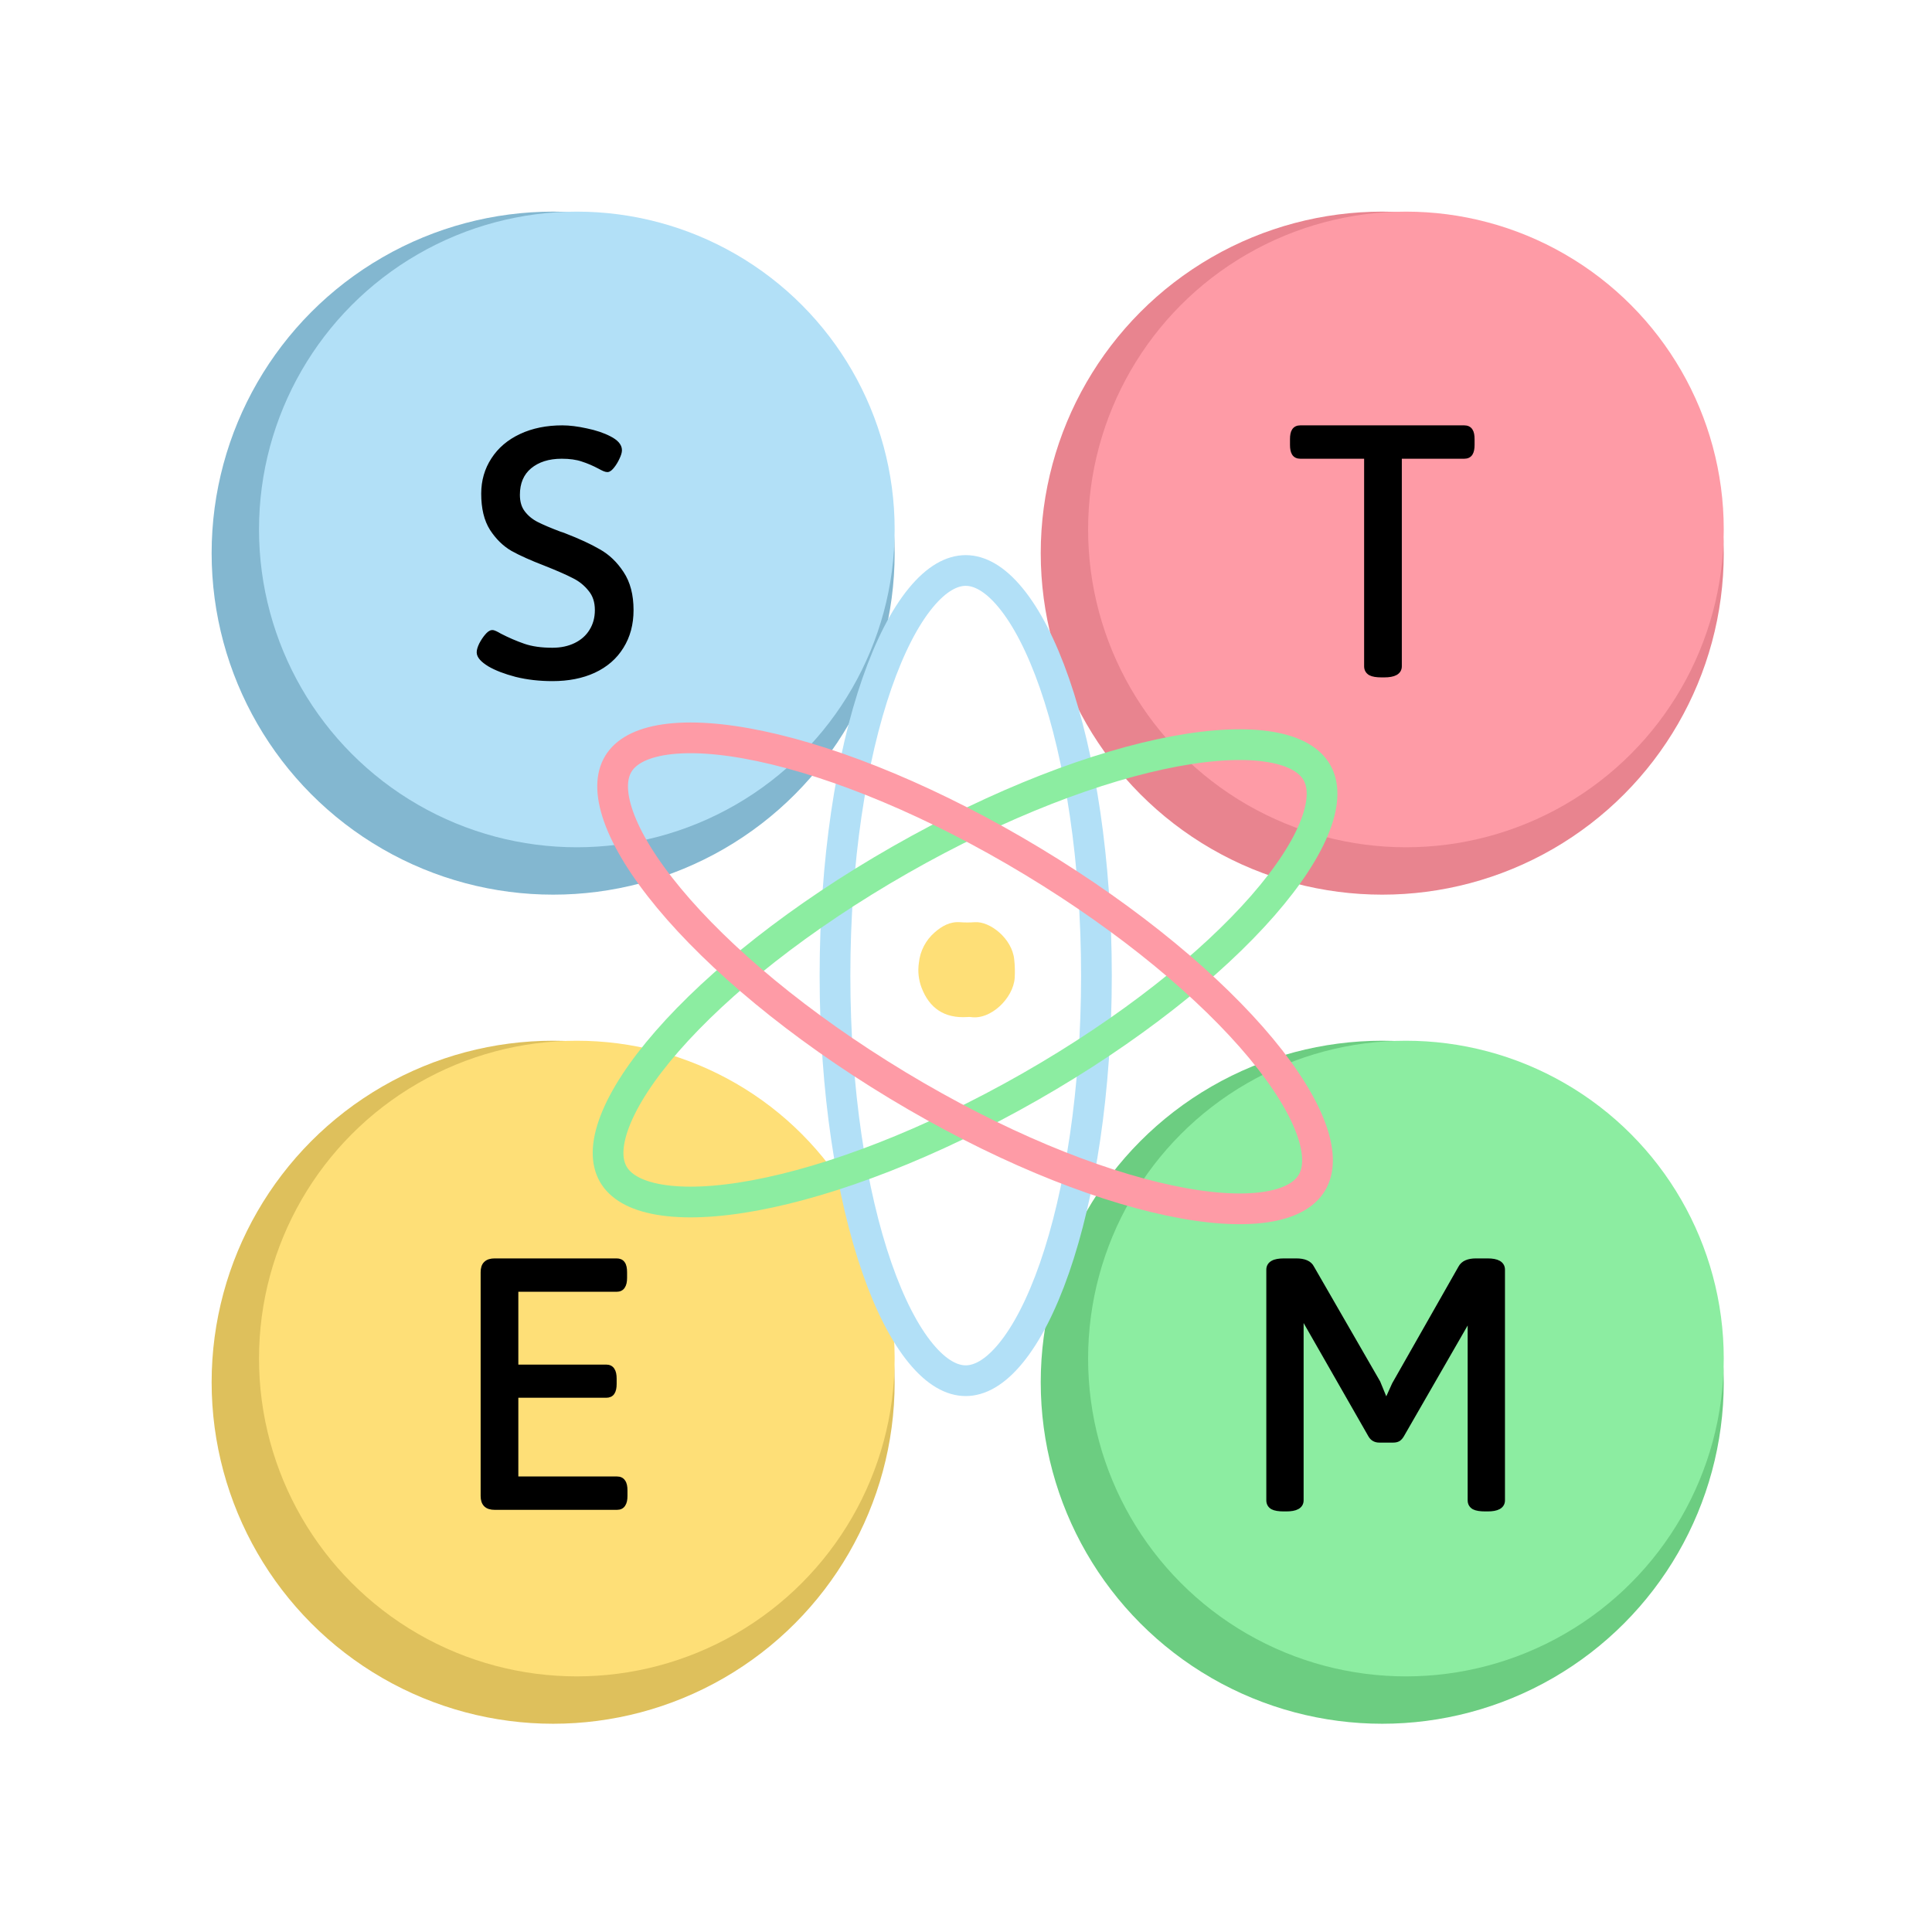 <svg width="566" height="566" viewBox="0 0 566 566" fill="none" xmlns="http://www.w3.org/2000/svg">
<g clip-path="url(#clip0_2093_26)">
<path d="M283.435 297.952C276.553 298.403 272.239 295.257 269.983 289.358C269.103 287.04 268.832 284.535 269.197 282.083C269.543 278.625 271.198 275.43 273.823 273.153C275.905 271.338 278.253 269.961 281.237 270.169C282.677 270.273 284.123 270.273 285.563 270.169C289.993 269.822 296.551 274.969 297.129 281.123C297.327 282.897 297.373 284.684 297.268 286.466C296.887 292.4 290.236 298.888 284.383 297.952C284.068 297.917 283.75 297.917 283.435 297.952Z" fill="#FEDF77"/>
<circle cx="162.049" cy="162.049" r="100.049" fill="#83B7D0"/>
<circle cx="168.988" cy="155.109" r="93.109" fill="#B2E0F7"/>
<path d="M151.183 197.816L151.189 197.818C154.497 198.635 158.052 199.042 161.851 199.042C166.478 199.042 170.546 198.245 174.042 196.634L174.045 196.633C177.581 194.983 180.309 192.616 182.207 189.531C184.145 186.446 185.105 182.838 185.105 178.726C185.105 174.355 184.169 170.719 182.258 167.851C180.414 165.028 178.15 162.858 175.464 161.355C172.86 159.84 169.514 158.294 165.43 156.715C164.792 156.467 164.323 156.299 164.067 156.24C161.134 155.134 158.861 154.167 157.24 153.337C155.653 152.525 154.349 151.44 153.321 150.082C152.325 148.766 151.809 147.074 151.809 144.969C151.809 141.443 152.971 138.752 155.259 136.827C157.607 134.883 160.692 133.89 164.559 133.89C166.941 133.89 168.938 134.174 170.561 134.727L170.561 134.727L170.571 134.731C172.228 135.258 173.908 135.974 175.61 136.882C176.135 137.174 176.584 137.399 176.953 137.553C177.305 137.699 177.644 137.807 177.923 137.807C178.253 137.807 178.549 137.63 178.787 137.435C179.039 137.229 179.305 136.937 179.585 136.577C180.147 135.855 180.627 135.054 181.026 134.177C181.454 133.281 181.707 132.507 181.707 131.892C181.707 130.434 180.52 129.253 178.613 128.28C176.72 127.294 174.448 126.533 171.806 125.988C169.171 125.407 166.811 125.113 164.731 125.113C160.178 125.113 156.129 125.931 152.596 127.58C149.063 129.228 146.318 131.553 144.381 134.558C142.443 137.524 141.477 140.884 141.477 144.623C141.477 148.868 142.295 152.332 143.975 154.973L143.975 154.973L143.978 154.977C145.666 157.568 147.698 159.566 150.078 160.954L150.078 160.954L150.087 160.959C152.458 162.281 155.65 163.711 159.653 165.251C163.334 166.708 166.118 167.929 168.015 168.915L168.015 168.916L168.025 168.921C169.918 169.849 171.511 171.127 172.808 172.758L172.808 172.758L172.816 172.768C174.11 174.314 174.773 176.287 174.773 178.726C174.773 181.022 174.219 183.041 173.121 184.797L173.12 184.8C172.059 186.519 170.558 187.859 168.601 188.819C166.644 189.779 164.398 190.265 161.851 190.265C158.547 190.265 155.764 189.866 153.488 189.083C151.175 188.286 148.839 187.281 146.482 186.065C145.962 185.757 145.522 185.519 145.166 185.356C144.832 185.204 144.498 185.081 144.224 185.081C143.892 185.081 143.583 185.242 143.319 185.44C143.045 185.645 142.758 185.937 142.457 186.298C141.856 187.019 141.318 187.837 140.843 188.748L140.839 188.756L140.835 188.764C140.403 189.668 140.152 190.46 140.152 191.111C140.152 191.763 140.477 192.386 140.999 192.97C141.524 193.558 142.289 194.154 143.269 194.762L143.269 194.762L143.279 194.768C145.291 195.951 147.931 196.964 151.183 197.816Z" fill="black" stroke="black"/>
<circle cx="162.049" cy="404.943" r="100.049" fill="#DEC05C"/>
<circle cx="168.988" cy="398.003" r="93.109" fill="#FEDF77"/>
<path d="M142.204 440.93C142.836 441.562 143.78 441.825 144.919 441.825H180.75C181.6 441.825 182.302 441.527 182.724 440.85C183.15 440.227 183.324 439.34 183.324 438.272V436.602C183.324 435.511 183.155 434.612 182.719 434.016C182.297 433.345 181.596 433.049 180.75 433.049H151.353V408.99H177.582C178.418 408.99 179.122 408.72 179.551 408.08C179.982 407.454 180.155 406.543 180.155 405.437V403.882C180.155 402.78 179.983 401.872 179.556 401.246C179.134 400.57 178.431 400.271 177.582 400.271H151.353V377.941H180.635C181.484 377.941 182.187 377.642 182.609 376.966C183.035 376.343 183.209 375.456 183.209 374.388V372.717C183.209 371.588 183.04 370.664 182.598 370.066C182.169 369.432 181.468 369.164 180.635 369.164H144.919C143.784 369.164 142.843 369.425 142.211 370.052C141.568 370.651 141.309 371.586 141.309 372.717V438.272C141.309 439.38 141.575 440.301 142.204 440.93Z" fill="black" stroke="black"/>
<circle cx="404.943" cy="404.943" r="100.049" fill="#6CCD81"/>
<circle cx="411.882" cy="398.003" r="93.109" fill="#8CEDA1"/>
<path d="M372.706 441.699L372.716 441.705L372.726 441.71C373.492 442.115 374.652 442.286 376.128 442.286H376.819C378.212 442.286 379.336 442.098 380.128 441.663C380.531 441.441 380.858 441.15 381.081 440.782C381.305 440.412 381.409 439.993 381.409 439.54V385.717L401.327 420.545C401.327 420.546 401.328 420.546 401.328 420.546C401.918 421.59 402.855 422.124 404.067 422.124H408.157C408.75 422.124 409.283 422.019 409.725 421.773L409.742 421.764L409.759 421.752C410.183 421.469 410.539 421.06 410.835 420.551L410.837 420.549L430.469 386.443V439.54C430.469 440.482 430.886 441.223 431.694 441.699L431.704 441.705L431.714 441.71C432.48 442.115 433.64 442.286 435.116 442.286H435.808C437.2 442.286 438.324 442.098 439.116 441.663C439.519 441.441 439.846 441.15 440.069 440.782C440.294 440.412 440.398 439.993 440.398 439.54V371.968C440.398 371.016 439.956 370.275 439.12 369.804C438.327 369.358 437.201 369.164 435.808 369.164H432.409C430.147 369.164 428.488 369.82 427.706 371.327L408.298 405.478L408.287 405.498L408.277 405.52L406.104 410.337L403.896 404.959L403.883 404.928L403.866 404.899L384.519 371.33C383.773 369.812 382.079 369.164 379.757 369.164H376.128C374.716 369.164 373.577 369.357 372.775 369.803C372.366 370.03 372.036 370.327 371.811 370.703C371.585 371.079 371.48 371.507 371.48 371.968V439.54C371.48 440.482 371.898 441.223 372.706 441.699Z" fill="black" stroke="black"/>
<circle cx="404.943" cy="162.049" r="100.049" fill="#E8848F"/>
<circle cx="411.882" cy="155.109" r="93.109" fill="#FE9BA6"/>
<path d="M401.361 197.36L401.371 197.366L401.381 197.371C402.146 197.776 403.285 197.948 404.725 197.948H405.532C406.943 197.948 408.08 197.759 408.881 197.326C409.288 197.105 409.619 196.814 409.846 196.446C410.074 196.076 410.179 195.655 410.179 195.201V133.89H428.977C429.832 133.89 430.537 133.588 430.958 132.903C431.339 132.285 431.493 131.405 431.493 130.337V128.666C431.493 127.575 431.343 126.682 430.954 126.092C430.532 125.413 429.828 125.113 428.977 125.113H380.934C380.083 125.113 379.38 125.413 378.958 126.092C378.568 126.682 378.418 127.575 378.418 128.666V130.337C378.418 131.405 378.573 132.285 378.953 132.903C379.374 133.588 380.08 133.89 380.934 133.89H400.135V195.201C400.135 196.143 400.553 196.885 401.361 197.36Z" fill="black" stroke="black"/>
<path d="M321.212 285.81C321.212 319.461 316.466 349.734 308.927 371.436C305.149 382.308 300.754 390.785 296.097 396.455C291.414 402.157 286.935 404.491 282.916 404.491C278.898 404.491 274.419 402.157 269.736 396.455C265.078 390.785 260.684 382.308 256.906 371.436C249.367 349.734 244.621 319.461 244.621 285.81C244.621 252.16 249.367 221.887 256.906 200.185C260.684 189.312 265.078 180.836 269.736 175.165C274.419 169.463 278.898 167.129 282.916 167.129C286.935 167.129 291.414 169.463 296.097 175.165C300.754 180.836 305.149 189.312 308.927 200.185C316.466 221.887 321.212 252.16 321.212 285.81Z" stroke="#B2E0F7" stroke-width="9"/>
<path d="M301.71 318.407C272.485 335.088 243.841 345.974 221.255 350.184C209.941 352.293 200.4 352.678 193.167 351.444C185.893 350.203 181.646 347.471 179.653 343.981C177.661 340.491 177.469 335.444 180.099 328.55C182.715 321.694 187.898 313.675 195.468 305.005C210.578 287.699 234.517 268.571 263.742 251.889C292.967 235.208 321.611 224.323 344.196 220.113C355.511 218.004 365.052 217.618 372.285 218.852C379.559 220.093 383.806 222.826 385.799 226.316C387.791 229.806 387.983 234.853 385.353 241.747C382.737 248.602 377.554 256.621 369.984 265.291C354.874 282.598 330.935 301.726 301.71 318.407Z" stroke="#8CEDA1" stroke-width="9"/>
<path d="M262.923 317.929C234.121 300.528 210.664 280.812 195.987 263.136C188.635 254.281 183.652 246.136 181.207 239.218C178.748 232.26 179.066 227.22 181.144 223.78C183.222 220.341 187.536 217.715 194.838 216.655C202.1 215.6 211.628 216.222 222.887 218.611C245.361 223.38 273.726 234.972 302.528 252.373C331.331 269.774 354.788 289.49 369.465 307.165C376.817 316.02 381.8 324.166 384.245 331.084C386.703 338.041 386.386 343.082 384.308 346.521C382.23 349.961 377.916 352.587 370.614 353.647C363.352 354.701 353.824 354.08 342.565 351.691C320.091 346.922 291.725 335.329 262.923 317.929Z" stroke="#FE9BA6" stroke-width="9"/>
</g>
<defs>
<clipPath id="clip0_2093_26">
<rect width="566" height="566" fill="white"/>
</clipPath>
</defs>
</svg>
